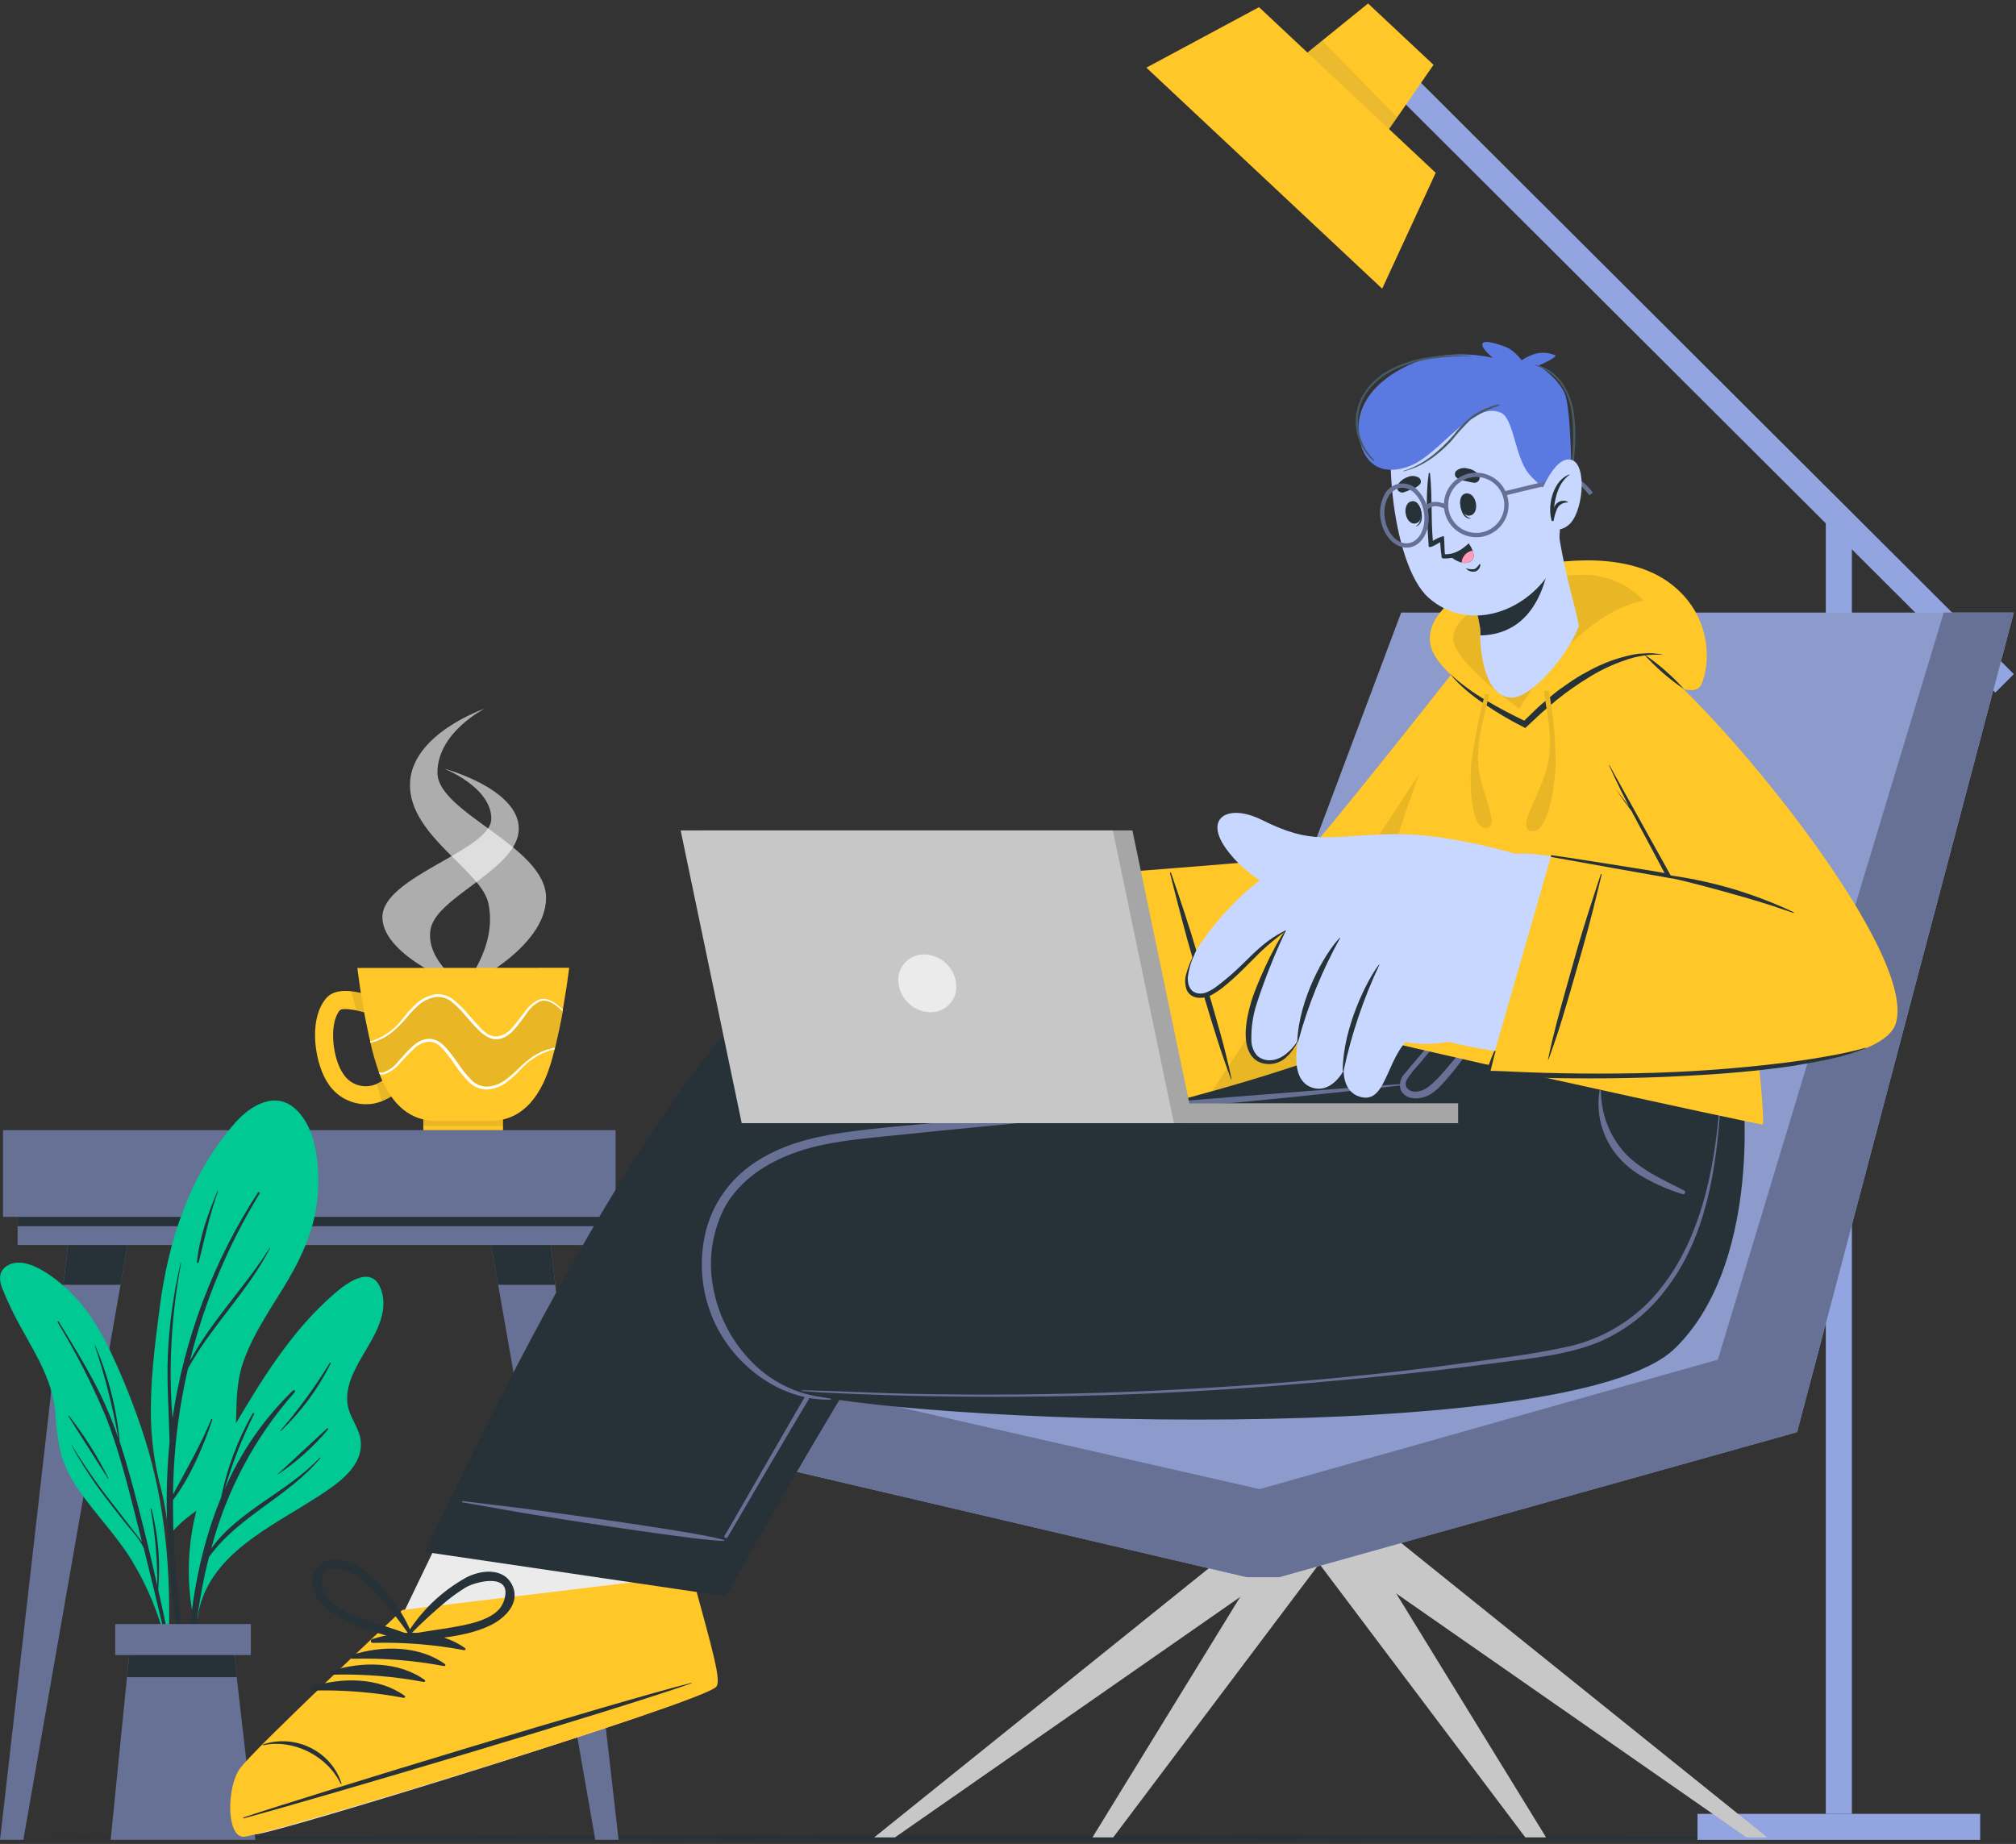 <svg width="481" height="440" viewBox="0 0 481 440" fill="none" xmlns="http://www.w3.org/2000/svg">
<rect x="0" y="0" width="481" height="440" fill="#333333" stroke="none"/>
<path d="M480.483 438.447L420.423 438.171L360.363 438.067L240.253 437.872L120.144 438.067L60.083 438.159L0.023 438.447L60.083 438.722L120.144 438.826L240.253 439.021L360.363 438.826L420.423 438.722L480.483 438.447Z" fill="#263238"/>
<path d="M0.72 269.675H146.886V290.37H0.72V269.675Z" fill="#667195"/>
<path d="M4.199 290.373H143.396V297.095H4.199V290.373Z" fill="#667195"/>
<path d="M4.199 290.373H143.396V292.602H4.199V290.373Z" fill="#263238"/>
<path d="M142.028 439.013H147.592L131.396 297.077H117.193L142.028 439.013Z" fill="#667195"/>
<path d="M117.19 297.093L118.849 306.584H132.476L131.393 297.093H117.19Z" fill="#263238"/>
<path d="M5.575 439.013H0.012L16.207 297.077H30.422L5.575 439.013Z" fill="#667195"/>
<path d="M30.422 297.093L28.752 306.584H15.136L16.219 297.093H30.422Z" fill="#263238"/>
<path d="M37.973 353.536C39.096 357.634 39.84 361.827 40.196 366.061C40.081 366.268 40.104 367.038 40.196 366.831C40.196 367.52 41.267 367.394 41.267 366.716C41.267 366.268 41.267 365.831 41.267 365.394C43.721 362.361 47.28 360.442 50.16 357.799C52.477 355.727 54.166 353.047 55.032 350.066C57.417 341.85 55.182 333.151 58.05 324.969C60.527 317.914 64.962 311.778 68.729 305.435C72.691 298.667 75.64 291.565 75.917 283.602C76.147 277.535 75.421 269.445 70.791 264.906C65.883 260.08 59.79 263.7 56.035 267.998C45.138 280.477 40.092 296.242 38.053 312.364C36.901 321.281 35.75 330.267 36.038 339.276C36.203 344.082 36.852 348.859 37.973 353.536Z" fill="#00C994"/>
<path d="M40.152 369.336C39.56 360.916 39.66 352.461 40.451 344.056C40.451 344.056 40.451 343.999 40.451 343.964C40.313 337.127 39.772 330.325 40.037 323.476C40.367 316.08 41.378 308.729 43.055 301.517C43.05 301.506 43.048 301.495 43.049 301.484C43.05 301.472 43.054 301.461 43.06 301.452C43.066 301.442 43.075 301.434 43.085 301.429C43.095 301.423 43.106 301.42 43.118 301.42C43.129 301.42 43.141 301.423 43.151 301.429C43.161 301.434 43.169 301.442 43.176 301.452C43.182 301.461 43.186 301.472 43.187 301.484C43.188 301.495 43.186 301.506 43.181 301.517C41.851 308.607 41.054 315.785 40.797 322.993C40.659 326.824 40.689 330.685 40.889 334.576C40.958 335.829 41.073 337.093 41.166 338.357C44.012 319.173 50.962 300.825 61.543 284.556C61.681 284.338 62.084 284.556 61.946 284.809C54.371 297.18 48.76 310.646 45.312 324.729C50.553 315.042 58.479 307.079 64.353 297.771C64.353 297.771 64.469 297.771 64.434 297.828C59.158 308.17 50.45 316.363 44.852 326.556C43.895 330.715 43.101 334.921 42.548 339.138C41.763 344.936 41.34 350.777 41.281 356.627C44.471 350.675 47.789 344.987 50.404 338.69C50.473 338.518 50.715 338.633 50.657 338.805C48.434 345.343 45.45 352.387 41.269 357.96C41.269 362.097 41.373 366.245 41.615 370.37C42.26 381.413 44.149 392.295 45.07 403.303C45.078 403.37 45.059 403.438 45.017 403.491C44.974 403.543 44.913 403.577 44.846 403.585C44.779 403.593 44.711 403.573 44.658 403.531C44.605 403.489 44.571 403.428 44.564 403.361C42.328 392.131 40.854 380.764 40.152 369.336V369.336Z" fill="#263238"/>
<path d="M51.889 284.22C51.889 284.14 52.05 284.22 52.016 284.278C50 289.851 48.848 295.493 47.408 301.204C47.399 301.259 47.368 301.308 47.323 301.34C47.278 301.373 47.221 301.386 47.166 301.376C47.111 301.367 47.062 301.337 47.03 301.291C46.997 301.246 46.984 301.19 46.993 301.135C47.569 295.344 49.643 289.564 51.889 284.22Z" fill="#263238"/>
<path d="M0.591 307.586C1.919 310.857 3.458 314.039 5.199 317.112C8.839 323.696 12.628 329.752 13.262 337.416C13.378 340.849 13.868 344.259 14.725 347.586C15.68 350.425 17.051 353.108 18.791 355.549C22.731 361.294 27.661 366.224 31.324 372.165C35.122 378.37 37.928 385.127 39.641 392.193C39.733 392.572 40.343 392.469 40.251 392.09C40.251 392.09 40.251 392.032 40.251 391.998C40.257 391.985 40.259 391.972 40.259 391.958C40.259 391.944 40.257 391.93 40.251 391.918C40.827 375.463 39.514 358.87 34.492 343.104C32.271 336.17 29.6 329.388 26.497 322.8C23.802 317.054 20.45 311.585 15.715 307.321C12.64 304.564 5.982 299.278 1.605 302.093C-0.4 303.426 -0.238 305.529 0.591 307.586Z" fill="#00C994"/>
<path d="M17.163 344.895C20.069 349.685 23.269 354.29 26.747 358.684C28.348 360.764 29.973 362.832 31.562 364.912C32.322 365.9 33.163 366.877 33.866 367.934L32.553 362.648C30.422 354.34 28.371 345.952 25.204 337.954C21.954 330.21 18.127 322.72 13.754 315.547C13.639 315.363 13.95 315.225 14.053 315.409C17.509 321.155 21.08 326.831 24.017 332.864C25.63 336.225 27.042 339.678 28.245 343.206C26.902 335.699 25.019 328.299 22.612 321.063C22.612 321.005 22.681 320.959 22.715 321.063C25.858 328.37 27.829 336.126 28.556 344.044V344.044C29.27 346.182 29.93 348.338 30.537 350.514C33.14 359.707 35.421 369.026 37.529 378.368C37.57 372.23 37.038 366.102 35.939 360.063C35.947 360.04 35.962 360.02 35.981 360.006C36.001 359.991 36.025 359.984 36.049 359.984C36.073 359.984 36.097 359.991 36.116 360.006C36.136 360.02 36.151 360.04 36.158 360.063C37.767 366.36 38.304 372.881 37.748 379.356C38.554 382.907 39.326 386.457 40.052 390.02C41.676 397.604 43.669 405.325 44.659 413.001C44.663 413.021 44.663 413.041 44.659 413.061C44.655 413.08 44.647 413.099 44.636 413.115C44.625 413.132 44.61 413.146 44.593 413.157C44.577 413.168 44.558 413.176 44.538 413.179C44.519 413.183 44.498 413.183 44.479 413.179C44.459 413.175 44.441 413.167 44.424 413.156C44.407 413.145 44.393 413.13 44.382 413.114C44.371 413.097 44.364 413.078 44.36 413.059C43.208 408.899 42.54 404.602 41.618 400.419C40.697 396.236 39.729 391.996 38.75 387.779C37.322 381.654 35.813 375.541 34.292 369.393C33.267 367.164 31.286 365.176 29.811 363.303C28.187 361.246 26.563 359.178 24.985 357.087C22.018 353.218 19.36 349.122 17.037 344.837C16.968 344.872 17.117 344.803 17.163 344.895Z" fill="#263238"/>
<path d="M16.466 337.851C20.1 342.477 23.246 347.463 25.855 352.732C25.855 352.789 25.774 352.87 25.739 352.801C22.583 347.86 19.473 342.884 16.317 337.943C16.271 337.863 16.409 337.782 16.466 337.851Z" fill="#263238"/>
<path d="M86.69 323.187C84.547 326.864 82.082 331.231 83.027 335.678C83.614 338.47 85.665 340.734 86.033 343.584C86.862 349.869 80.573 354.029 76.035 356.994C64.7 364.417 49.172 371.024 47.11 386.169C47.03 386.698 46.096 386.571 46.166 386.043C46.16 386.008 46.16 385.973 46.166 385.939C46.166 385.939 46.108 385.939 46.108 385.859C44.625 378.212 44.7 370.345 46.327 362.727C48.009 354.925 51.43 347.904 55.462 341.056C62.281 329.45 69.492 317.568 79.801 308.674C82.658 306.227 88.498 301.78 90.779 307.353C93.06 312.926 89.339 318.706 86.69 323.187Z" fill="#00C994"/>
<path d="M76.315 347.792C68.805 355.905 56.859 360.432 50.397 369.533C54.007 355.705 60.83 342.919 70.314 332.21C70.341 332.183 70.363 332.151 70.377 332.115C70.392 332.08 70.4 332.042 70.4 332.003C70.4 331.965 70.392 331.927 70.377 331.891C70.363 331.856 70.341 331.824 70.314 331.797C70.287 331.769 70.254 331.748 70.219 331.733C70.183 331.719 70.145 331.711 70.106 331.711C70.068 331.711 70.03 331.719 69.994 331.733C69.959 331.748 69.926 331.769 69.899 331.797C62.987 338.498 57.458 346.485 53.623 355.307C55.409 349.146 57.757 343.161 60.638 337.427C60.655 337.384 60.656 337.336 60.641 337.291C60.626 337.247 60.595 337.21 60.555 337.186C60.514 337.163 60.467 337.154 60.421 337.163C60.375 337.171 60.333 337.196 60.304 337.232C56.737 343.495 54.187 350.282 52.747 357.341C44.223 377.91 43.44 402.041 45.225 423.724C45.225 424.034 45.721 424.046 45.709 423.724C45.225 406.637 45.502 389.251 49.602 372.555L49.879 371.521C56.906 361.742 68.793 357.203 76.442 347.918C76.523 347.826 76.396 347.712 76.315 347.792Z" fill="#263238"/>
<path d="M78.065 340.82C74.126 344.428 70.244 348.128 66.293 351.725C66.293 351.725 66.293 351.84 66.35 351.805C70.818 348.801 74.839 345.184 78.296 341.061C78.316 341.029 78.324 340.991 78.32 340.953C78.316 340.915 78.3 340.88 78.274 340.852C78.247 340.825 78.213 340.807 78.175 340.801C78.137 340.795 78.099 340.802 78.065 340.82V340.82Z" fill="#263238"/>
<path d="M78.7 325.187C75.211 330.888 71.266 336.299 66.904 341.366C66.847 341.435 66.904 341.539 67.008 341.47C71.903 336.824 75.935 331.35 78.918 325.302C78.926 325.274 78.924 325.245 78.912 325.219C78.901 325.192 78.881 325.171 78.855 325.157C78.83 325.144 78.8 325.139 78.772 325.145C78.744 325.15 78.718 325.165 78.7 325.187Z" fill="#263238"/>
<path d="M60.935 439.019H26.4L31.054 392.665H55.613L60.935 439.019Z" fill="#667195"/>
<path d="M56.489 400.204H30.295L31.055 392.666H55.625L56.489 400.204Z" fill="#263238"/>
<path d="M59.852 394.93H27.483V387.53H59.852V394.93Z" fill="#667195"/>
<path d="M435.621 122.966H441.842V432.818H435.621V122.966Z" fill="#92A5E1"/>
<path d="M332.656 13.395L480.483 160.861L476.085 165.249L328.258 17.783L332.656 13.395Z" fill="#92A5E1"/>
<path d="M472.452 432.824V439.029H405.008V432.824H472.452Z" fill="#92A5E1"/>
<path d="M327.629 36.266L306.779 16.732L326.407 0.828L342.027 15.467L327.629 36.266Z" fill="#FFC727"/>
<path opacity="0.1" d="M306.771 16.732L327.621 36.267L333.346 27.994L315.48 9.688L306.771 16.732Z" fill="#3F4C77"/>
<path d="M329.774 68.885L273.515 16.142L300.389 1.709L342.549 41.238L329.774 68.885Z" fill="#FFC727"/>
<path opacity="0.6" d="M110.299 235.747C110.299 235.747 130.284 226.554 130.284 214.247C130.284 201.94 104.366 194.012 104.366 184.371C104.366 174.73 115.666 169.088 115.666 169.088C115.666 169.088 97.812 175.178 97.812 187.347C97.812 199.516 114.906 207.778 116.53 215.569C118.811 226.278 110.299 235.747 110.299 235.747Z" fill="white"/>
<path opacity="0.6" d="M111.233 235.744C111.233 235.744 91.236 228.528 91.236 218.841C91.236 209.154 117.223 202.926 117.223 195.365C117.223 187.804 105.911 183.392 105.911 183.392C105.911 183.392 123.777 188.172 123.777 197.744C123.777 207.316 104.195 213.9 102.744 221.668C101.292 229.436 111.233 235.744 111.233 235.744Z" fill="white"/>
<path d="M100.997 266.721H120.015V269.685H100.997V266.721Z" fill="#FFC727"/>
<path opacity="0.1" d="M100.997 266.721H120.015V268.674H100.997V266.721Z" fill="#222222"/>
<path d="M78.421 258.751C79.576 260.462 81.2 261.806 83.1 262.621C84.999 263.436 87.094 263.688 89.134 263.348C89.791 263.226 90.436 263.041 91.058 262.796C92.005 262.425 92.909 261.951 93.753 261.383L91.334 257.809C90.885 258.125 90.406 258.398 89.906 258.625C88.524 259.262 86.958 259.38 85.496 258.957C84.034 258.535 82.773 257.601 81.946 256.327C79.343 252.673 78.409 244.33 81.047 241.113C81.22 240.883 81.992 240.504 85.056 241.113C85.621 241.239 86.208 241.377 86.98 241.572C87.544 241.762 88.127 241.89 88.719 241.952L88.8 239.803L89.007 237.665C88.811 237.665 88.5 237.539 88.097 237.424C86.683 237.013 85.239 236.714 83.777 236.528C81.474 236.298 79.17 236.528 77.707 238.343C73.422 243.572 75.161 254.178 78.421 258.751Z" fill="#FFC727"/>
<path opacity="0.1" d="M91.334 257.785C90.885 258.101 90.406 258.374 89.906 258.601L91.058 262.772C92.005 262.402 92.909 261.928 93.753 261.359L91.334 257.785Z" fill="#222222"/>
<path opacity="0.1" d="M83.773 236.518L85.052 241.114C85.616 241.24 86.204 241.378 86.976 241.574C87.54 241.764 88.123 241.891 88.715 241.953L88.796 239.804L89.003 237.667C88.807 237.667 88.496 237.54 88.093 237.425C86.679 237.011 85.235 236.707 83.773 236.518V236.518Z" fill="#222222"/>
<path d="M135.797 230.931C135.797 230.931 135.636 232.344 135.313 234.573C135.255 234.907 135.209 235.286 135.152 235.653C134.921 237.182 134.622 238.997 134.288 240.939C134.28 241.054 134.28 241.169 134.288 241.284C133.781 244.076 133.136 247.11 132.456 249.983C132.456 250.109 132.376 250.235 132.353 250.35C132.157 251.12 131.95 251.879 131.742 252.648C131.535 253.418 131.304 254.096 131.086 254.774C130.677 256.025 130.193 257.249 129.634 258.44C125.695 266.575 120.189 267.483 116.779 267.483H104.315C100.86 267.483 95.4 266.575 91.472 258.44L91.114 257.647C91.022 257.452 90.942 257.245 90.861 257.038C90.78 256.831 90.688 256.613 90.608 256.395L90.435 255.935C89.616 253.625 88.935 251.269 88.396 248.879C88.364 248.781 88.337 248.682 88.315 248.581C88.315 248.581 88.315 248.512 88.315 248.466C88.073 247.455 87.855 246.432 87.647 245.421C87.29 243.766 86.968 242.123 86.703 240.572C86.587 239.859 86.461 239.158 86.346 238.492C86.346 238.296 86.288 238.124 86.253 237.94C86.184 237.492 86.104 237.055 86.046 236.63C85.988 236.205 85.931 235.814 85.873 235.481C85.816 235.148 85.77 234.723 85.712 234.332C85.412 232.275 85.263 230.977 85.263 230.977L135.797 230.931Z" fill="#FFC727"/>
<path opacity="0.1" d="M134.265 241.292C133.758 244.085 133.113 247.118 132.433 249.991C132.111 249.991 131.8 250.095 131.489 250.163C129.966 250.518 128.519 251.14 127.215 252.002C125.936 252.883 124.741 253.879 123.644 254.978C122.583 256.06 121.426 257.045 120.188 257.92C118.953 258.741 117.514 259.207 116.03 259.264C115.307 259.243 114.595 259.073 113.941 258.765C113.287 258.456 112.704 258.016 112.229 257.472C111.178 256.377 110.226 255.193 109.383 253.932C108.517 252.646 107.583 251.407 106.584 250.221C106.063 249.625 105.475 249.089 104.833 248.624C104.466 248.404 104.081 248.216 103.682 248.061C103.285 247.925 102.868 247.855 102.449 247.854C101.62 247.837 100.802 248.04 100.076 248.44C99.381 248.828 98.738 249.303 98.164 249.853C97.012 250.91 96.021 252.151 94.996 253.243C94.091 254.426 92.869 255.33 91.471 255.851C91.118 255.926 90.753 255.926 90.4 255.851C89.581 253.542 88.9 251.186 88.361 248.796C88.764 248.693 89.179 248.589 89.582 248.463C91.072 247.954 92.454 247.175 93.66 246.165C94.844 245.166 95.938 244.066 96.931 242.878C97.888 241.699 98.944 240.603 100.088 239.603C101.243 238.666 102.633 238.062 104.108 237.857C104.829 237.812 105.552 237.916 106.231 238.161C106.911 238.406 107.533 238.787 108.059 239.282C109.211 240.26 110.267 241.345 111.215 242.522C112.229 243.671 113.231 244.82 114.371 245.969C114.946 246.517 115.584 246.995 116.272 247.394C116.641 247.583 117.026 247.737 117.424 247.854C117.839 247.947 118.266 247.978 118.691 247.946C119.516 247.868 120.309 247.583 120.995 247.118C121.65 246.666 122.243 246.129 122.757 245.521C123.817 244.372 124.669 243.074 125.591 241.856C126.376 240.588 127.501 239.565 128.839 238.902C130.233 238.408 131.719 239.19 132.882 240.109C133.332 240.534 133.781 240.856 134.265 241.292Z" fill="#222222"/>
<path d="M134.265 240.937C134.257 241.052 134.257 241.167 134.265 241.282C133.815 240.891 133.366 240.524 132.905 240.133C131.753 239.214 130.256 238.432 128.862 238.926C127.524 239.589 126.399 240.612 125.614 241.879C124.692 243.098 123.84 244.396 122.78 245.545C122.266 246.153 121.673 246.69 121.018 247.142C120.332 247.607 119.539 247.892 118.714 247.97C118.289 248.002 117.862 247.971 117.447 247.878C117.049 247.76 116.664 247.607 116.295 247.418C115.607 247.019 114.97 246.541 114.394 245.993C113.242 244.913 112.252 243.695 111.238 242.546C110.29 241.369 109.234 240.284 108.082 239.306C107.556 238.811 106.934 238.43 106.254 238.185C105.575 237.94 104.852 237.836 104.131 237.881C102.656 238.086 101.266 238.69 100.111 239.627C98.967 240.627 97.911 241.723 96.954 242.902C95.961 244.09 94.867 245.19 93.683 246.189C92.477 247.199 91.095 247.978 89.605 248.487C89.202 248.613 88.787 248.717 88.384 248.82C88.352 248.722 88.325 248.622 88.304 248.521C88.695 248.406 89.098 248.291 89.456 248.142C92.291 247.005 94.733 245.068 96.482 242.569C97.437 241.338 98.509 240.203 99.684 239.179C100.922 238.159 102.416 237.496 104.004 237.26C104.819 237.197 105.637 237.301 106.41 237.566C107.183 237.831 107.893 238.251 108.496 238.8C109.69 239.801 110.789 240.908 111.779 242.109C112.793 243.258 113.761 244.407 114.844 245.499C115.926 246.591 117.216 247.476 118.633 247.303C119.353 247.201 120.045 246.958 120.67 246.587C121.295 246.216 121.84 245.725 122.273 245.143C123.287 243.994 124.162 242.764 125.119 241.546C125.997 240.215 127.235 239.16 128.689 238.501C129.479 238.26 130.329 238.309 131.085 238.639C131.812 238.945 132.488 239.36 133.09 239.869C133.516 240.225 133.896 240.569 134.265 240.937Z" fill="white"/>
<path d="M132.395 250.042C132.395 250.168 132.314 250.294 132.291 250.409L131.542 250.57C128.613 251.437 125.994 253.124 123.997 255.431C122.951 256.567 121.794 257.594 120.541 258.499C119.208 259.394 117.654 259.907 116.049 259.981C115.234 259.971 114.431 259.793 113.689 259.456C112.947 259.12 112.284 258.634 111.741 258.028C110.646 256.914 109.652 255.707 108.769 254.42C107.938 253.144 107.03 251.92 106.05 250.754C105.083 249.605 103.896 248.559 102.48 248.571C101.014 248.649 99.637 249.297 98.644 250.375C97.492 251.386 96.524 252.558 95.453 253.673C94.456 254.914 93.126 255.847 91.617 256.362C91.286 256.425 90.946 256.425 90.615 256.362L90.442 255.902C90.795 255.976 91.16 255.976 91.513 255.902C92.911 255.381 94.133 254.477 95.038 253.293C96.063 252.144 97.043 250.995 98.206 249.904C98.78 249.353 99.423 248.878 100.118 248.49C100.844 248.09 101.662 247.888 102.491 247.904C102.91 247.906 103.327 247.976 103.724 248.111C104.123 248.266 104.508 248.455 104.875 248.674C105.517 249.139 106.105 249.675 106.626 250.271C107.625 251.458 108.559 252.697 109.426 253.983C110.268 255.243 111.22 256.428 112.271 257.522C112.746 258.067 113.329 258.507 113.983 258.815C114.637 259.124 115.349 259.294 116.072 259.315C117.556 259.257 118.995 258.792 120.23 257.97C121.468 257.095 122.625 256.111 123.686 255.029C124.783 253.93 125.978 252.933 127.257 252.052C128.561 251.191 130.008 250.568 131.531 250.214C131.761 250.042 132.072 250.042 132.395 250.042Z" fill="white"/>
<path d="M333.694 367.695L421.653 438.445H416.7L315.113 367.695H333.694Z" fill="#C7C7C7"/>
<path d="M325.421 367.695L368.883 438.445H363.93L310.654 367.695H325.421Z" fill="#C7C7C7"/>
<path d="M304.111 367.694L260.65 438.444H265.603L318.879 367.694H304.111Z" fill="#C7C7C7"/>
<path d="M296.519 367.695L208.571 438.445H213.524L315.1 367.695H296.519Z" fill="#C7C7C7"/>
<path d="M149.725 341.742V321.047L270.514 316.095L334.306 146.179H480.483L428.763 341.742L305.198 376.342H297.457L149.725 341.742Z" fill="#8C9BCB"/>
<path d="M480.483 146.179H463.758L409.871 324.437L300.544 355.336L149.725 321.047V341.742L297.457 376.342H305.198L428.763 341.742L480.483 146.179Z" fill="#667195"/>
<path d="M60.901 437.726C64.806 437.818 165.875 406.7 168.973 403.035C169.308 402.633 167.729 387.706 165.115 375.859C164.999 375.284 201.02 328.218 201.02 328.218L135.902 302.938L104.743 367.287L96.68 384.029C96.68 384.029 62.963 417.847 59.968 422.179C56.974 426.511 57.008 437.634 60.901 437.726Z" fill="#EBEBEB"/>
<path d="M58.053 438.301C62.119 438.404 167.634 406.276 170.882 402.507C172.126 401.093 170.237 394.578 165.123 375.859L96.008 384.167C96.008 384.167 60.299 417.606 57.189 422.087C54.079 426.569 53.998 438.186 58.053 438.301Z" fill="#FFC727"/>
<path d="M58.252 433.624C75.807 427.81 147.168 406.046 164.965 401.564C165.103 401.564 165.138 401.622 164.965 401.679C147.686 407.827 76.153 429.062 58.298 433.854C57.999 434.015 57.918 433.75 58.252 433.624Z" fill="#263238"/>
<path d="M62.742 416.261C64.693 415.612 66.758 415.373 68.806 415.561C70.855 415.749 72.841 416.359 74.641 417.353C77.897 419.111 80.347 422.054 81.483 425.569C81.483 425.672 81.311 425.741 81.264 425.638C78.143 419.031 69.987 414.882 62.834 416.445C62.813 416.445 62.792 416.439 62.773 416.428C62.755 416.417 62.741 416.401 62.731 416.382C62.721 416.362 62.717 416.341 62.719 416.32C62.721 416.299 62.729 416.278 62.742 416.261V416.261Z" fill="#263238"/>
<path d="M88.796 391.132C95.846 388.834 104.808 388.834 110.982 393.304C111.224 393.476 110.982 393.809 110.729 393.763C103.546 392.416 96.24 391.834 88.935 392.028C88.826 392.027 88.72 391.987 88.638 391.916C88.556 391.844 88.501 391.746 88.485 391.639C88.468 391.531 88.49 391.421 88.547 391.328C88.605 391.235 88.693 391.166 88.796 391.132V391.132Z" fill="#263238"/>
<path d="M83.983 394.91C91.033 392.612 99.994 392.612 106.169 397.094C106.411 397.266 106.169 397.599 105.915 397.553C98.734 396.2 91.427 395.619 84.121 395.818C84.003 395.83 83.886 395.797 83.792 395.724C83.698 395.652 83.636 395.547 83.618 395.43C83.601 395.313 83.629 395.194 83.697 395.097C83.764 395.001 83.867 394.934 83.983 394.91Z" fill="#263238"/>
<path d="M79.168 398.708C86.218 396.41 95.18 396.41 101.354 400.892C101.596 401.064 101.354 401.397 101.101 401.351C93.919 399.998 86.613 399.416 79.307 399.616C79.189 399.628 79.071 399.595 78.978 399.522C78.884 399.45 78.822 399.345 78.804 399.228C78.786 399.111 78.814 398.992 78.882 398.895C78.95 398.799 79.052 398.732 79.168 398.708V398.708Z" fill="#263238"/>
<path d="M74.387 402.499C81.437 400.201 90.399 400.201 96.573 404.671C96.815 404.843 96.573 405.188 96.32 405.142C89.138 403.789 81.831 403.207 74.525 403.407C74.408 403.419 74.29 403.385 74.196 403.313C74.103 403.241 74.041 403.135 74.023 403.019C74.005 402.902 74.033 402.783 74.101 402.686C74.169 402.589 74.271 402.522 74.387 402.499V402.499Z" fill="#263238"/>
<path d="M75.372 374.609C78.045 370.553 83.436 372.081 86.603 374.483C91.933 378.708 96.056 384.256 98.56 390.57C98.618 390.72 98.56 390.812 98.399 390.846C98.399 391.398 97.938 391.995 97.305 391.8C91.2 389.858 84.426 388.536 79.105 384.779C75.994 382.596 72.838 378.447 75.372 374.609ZM88.654 386.974C91.626 388.008 94.644 388.881 97.581 390.019C95.342 386.817 92.943 383.73 90.393 380.769C89.136 379.355 87.785 378.027 86.35 376.793C84.046 374.931 75.338 371.139 76.985 379.091C77.895 383.4 85.094 385.756 88.654 386.974Z" fill="#263238"/>
<path d="M116.987 387.846C111.113 390.673 104.224 390.857 97.877 391.764C97.221 391.856 96.864 391.178 96.956 390.615C96.925 390.608 96.897 390.593 96.873 390.572C96.85 390.551 96.832 390.525 96.82 390.496C96.809 390.466 96.805 390.435 96.808 390.404C96.812 390.372 96.823 390.343 96.841 390.316C100.339 384.515 105.299 379.73 111.228 376.435C114.741 374.585 120.316 373.976 122.286 378.412C124.175 382.629 120.374 386.203 116.987 387.846ZM120.04 382.526C122.977 375.011 113.704 377.297 111.182 378.757C109.574 379.739 108.034 380.83 106.574 382.02C103.567 384.518 100.688 387.164 97.946 389.949C101.034 389.317 104.155 388.949 107.265 388.42C110.871 387.8 118.37 386.674 119.994 382.526H120.04Z" fill="#263238"/>
<path d="M101.451 370.334L173.238 380.917C173.238 380.917 212.403 309.961 228.23 292.311C229.116 291.293 230.083 290.347 231.121 289.484V289.484C232.757 288.746 234.513 288.31 236.305 288.197C257.534 285.623 328.964 292.552 378.335 289.346L355.297 258.608L345.079 244.968C289.465 238.648 221.215 215.965 190.424 231.375C157.054 248.094 101.451 370.334 101.451 370.334Z" fill="#263238"/>
<path d="M110.433 358.182C122.632 359.756 119.153 359.135 131.34 360.836C137.307 361.663 167.28 365.766 172.717 367.466C172.747 367.466 172.777 367.478 172.798 367.5C172.82 367.521 172.832 367.551 172.832 367.581C172.832 367.612 172.82 367.641 172.798 367.662C172.777 367.684 172.747 367.696 172.717 367.696C167.026 367.696 137.134 362.996 131.191 362.054C119.038 360.135 122.551 360.56 110.456 358.515C110.431 358.523 110.405 358.525 110.379 358.522C110.353 358.518 110.328 358.509 110.306 358.494C110.284 358.479 110.266 358.46 110.253 358.437C110.239 358.415 110.232 358.389 110.23 358.363C110.228 358.337 110.232 358.31 110.242 358.286C110.252 358.262 110.267 358.24 110.287 358.223C110.307 358.205 110.33 358.192 110.355 358.185C110.381 358.178 110.407 358.177 110.433 358.182V358.182Z" fill="#667195"/>
<path d="M172.867 366.458C180.988 352.91 217.976 286.022 225.336 283.402C232.04 281 366.111 283.781 368.092 283.792C368.23 283.792 368.242 284.011 368.092 284.011C352.219 283.815 229.679 283.379 226.177 284.758C218.909 287.619 174.687 365.194 173.593 366.814C173.316 367.239 172.59 366.918 172.867 366.458Z" fill="#667195"/>
<path d="M415.907 261.357C415.907 261.357 420.146 301.747 399.631 321.742C375.083 345.746 213.022 339.69 187.968 331.589C162.914 323.488 162.084 283.086 189.523 273.721C215.625 264.816 331.392 259.691 334.133 258.599C336.875 257.507 344.904 244.729 344.904 244.729L415.907 261.357Z" fill="#263238"/>
<path d="M381.64 260.218C381.64 260.023 381.975 260.092 381.975 260.275C381.971 265.508 383.819 270.574 387.193 274.582C391.04 279.017 396.707 281.476 401.845 284.085C402.34 284.337 401.96 285.107 401.453 284.958C398.295 283.986 395.252 282.676 392.376 281.051C389.74 279.65 387.42 277.726 385.557 275.397C383.884 273.277 382.672 270.832 381.997 268.219C381.323 265.605 381.202 262.881 381.64 260.218V260.218Z" fill="#667195"/>
<path d="M335.243 256.083C336.394 254.623 337.639 253.233 338.837 251.819C341.659 248.453 344.504 245.086 347.464 241.845C347.752 241.535 348.294 241.972 348.04 242.305C346.047 244.913 343.928 247.43 341.855 249.969L338.641 253.865C337.518 255.026 336.515 256.297 335.646 257.657C334.862 259.105 335.888 260.334 337.385 260.495C338.715 260.526 340.007 260.054 341.002 259.174C343.306 257.381 345.184 254.819 347.119 252.635C348.271 251.302 349.503 249.958 350.713 248.648C351.922 247.338 353.374 245.902 354.652 244.511C354.733 244.419 354.894 244.511 354.825 244.638C353.673 246.177 352.671 247.775 351.542 249.314C350.413 250.854 349.238 252.371 348.086 253.911C346.934 255.451 345.863 256.738 344.631 258.105C343.656 259.313 342.488 260.354 341.175 261.185C339.021 262.449 335.3 262.713 334.148 259.944C333.964 259.261 333.968 258.542 334.161 257.862C334.353 257.182 334.727 256.567 335.243 256.083Z" fill="#667195"/>
<path d="M191.404 331.744C200.055 331.905 208.683 332.41 217.334 332.594C225.984 332.778 234.485 332.824 243.067 332.744C260.292 332.583 277.502 331.916 294.696 330.744C312.066 329.595 330.796 327.814 348.04 325.435C356.3 324.286 364.662 323.344 372.83 321.597C380.177 320.21 386.972 316.752 392.412 311.635C403.585 300.822 407.928 284.93 409.691 269.751C409.932 267.705 410.128 265.671 410.29 263.626C410.29 263.488 410.52 263.488 410.508 263.626C409.495 279.196 407.053 295.433 397.25 307.946C393.108 313.409 387.592 317.683 381.261 320.334C373.532 323.425 364.962 324.148 356.806 325.252C339.528 327.55 320.683 329.4 303.266 330.756C285.849 332.112 268.156 332.951 250.578 333.215C232.999 333.479 215.41 333.215 197.855 332.364C195.701 332.261 193.57 332.135 191.427 331.939C191.289 331.939 191.289 331.744 191.404 331.744Z" fill="#667195"/>
<path d="M168.337 294.058C169.984 287.297 174.116 281.4 179.914 277.534C186.134 273.294 193.576 271.363 200.948 270.295C209.276 269.088 217.72 268.467 226.105 267.663C243.3 265.993 260.509 264.461 277.734 263.067C294.943 261.653 332.012 258.781 334.097 258.7C334.27 258.7 334.316 258.999 334.097 259.022C317.486 260.86 302.362 262.469 285.717 263.952C269.072 265.434 252.311 267.054 235.551 268.709C227.227 269.521 218.898 270.356 210.566 271.214C202.86 272.007 194.923 272.788 187.689 275.81C181.481 278.361 175.894 282.463 172.715 288.45C169.774 294.39 168.902 301.139 170.238 307.628C171.399 313.663 174.187 319.269 178.301 323.842C182.251 328.352 187.515 331.518 193.357 332.897C194.877 333.23 196.709 333.46 198.114 333.747C198.218 333.747 198.333 333.989 198.218 333.989C185.777 334.31 174.27 325.244 169.777 313.902C167.275 307.59 166.772 300.664 168.337 294.058V294.058Z" fill="#667195"/>
<path d="M367.553 162.109C359.317 194.283 342.948 232.755 336.221 238.891C327.697 246.659 275.573 256.851 272.866 257.116C268.35 257.564 259.043 211.152 263.247 211.313C274.398 211.554 308.748 208.073 311.213 205.671C313.678 203.269 331.222 182.252 349.226 158.558C361.586 142.253 372.656 142.138 367.553 162.109Z" fill="#C7D7FF"/>
<path d="M277.034 255.197C276.285 255.553 265.515 260.609 258.96 262.345C254.042 263.643 239.77 266.998 237.8 261.736C236.464 258.15 244.619 255.186 250.333 252.968C253.351 251.819 257.106 248.774 256.265 246.843C254.814 243.396 247.05 246.637 241.924 249.44C232.017 254.875 218.759 264.746 212.907 259.667C210.707 257.737 213.403 254.404 217.319 251.152C211.007 254.898 204.291 257.932 201.757 255.887C200.305 254.738 200.271 253.175 201.135 251.428C199.199 252.014 197.506 251.842 196.354 250.566C194.385 248.418 195.444 245.327 197.737 242.178C197.358 242.13 196.996 241.992 196.681 241.776C196.367 241.56 196.109 241.273 195.928 240.937C191.804 234.318 213.679 216.14 221.132 214.577C243.018 209.981 265.999 211.44 265.999 211.44C274.396 218.472 277.103 255.174 277.034 255.197Z" fill="#C7D7FF"/>
<path d="M245.478 234.408C240.265 235.11 235.262 236.912 230.803 239.694C225.181 243.198 221.415 247.37 216.68 251.552C216.554 251.667 216.68 251.863 216.842 251.748C219.145 249.76 228.441 242.314 230.849 240.636C235.201 237.523 240.209 235.444 245.49 234.557C245.49 234.557 245.524 234.396 245.478 234.408Z" fill="#263238"/>
<path d="M241.636 225.079C235.877 226.504 229.967 227.952 224.576 230.526C218.69 233.341 214.025 238.052 209.429 242.591C206.68 245.318 203.992 248.099 201.365 250.934C201.25 251.06 201.365 251.255 201.527 251.129C206.196 246.456 210.995 241.913 215.926 237.501C220.479 233.41 225.794 230.251 231.568 228.205C234.874 227.056 238.273 226.125 241.659 225.217L241.636 225.079Z" fill="#263238"/>
<path d="M235.719 216.862C230.121 217.874 225.248 218.735 220.238 221.585C213.626 225.377 207.163 231.858 204.894 234.156C202.395 236.696 199.976 239.327 197.603 241.981C197.499 242.085 197.695 242.257 197.787 242.154C203.223 236.329 209.029 230.859 215.169 225.779C218.063 223.32 221.319 221.32 224.822 219.85C228.363 218.559 232.009 217.575 235.719 216.908C235.719 216.908 235.742 216.862 235.719 216.862Z" fill="#263238"/>
<path d="M266.853 208.195L282.519 262.202C282.519 262.202 328.722 250.24 337.326 241.415C345.931 232.59 362.53 186.374 367.633 163.898C372.736 141.422 361.263 141.72 350.355 155.705C339.446 169.689 312.48 203.564 310.994 204.277C309.508 204.989 266.853 208.195 266.853 208.195Z" fill="#FFC727"/>
<path d="M287.491 238.476C285.59 232.121 283.632 225.767 281.973 219.332C281.029 215.678 280.061 212.024 279.151 208.358C279.151 208.22 279.347 208.14 279.393 208.278C281.559 214.586 283.713 220.918 285.579 227.33C287.445 233.741 289.357 240.073 291.142 246.485C292.156 250.116 293.055 253.782 293.838 257.482C293.838 257.551 293.734 257.597 293.711 257.482C291.35 251.277 289.415 244.888 287.491 238.476Z" fill="#263238"/>
<path opacity="0.1" d="M289.179 260.379C302.299 256.69 330.774 248.118 337.34 241.396C345.933 232.571 362.532 186.354 367.635 163.89C370.066 153.1 368.706 147.538 365.412 146.251C365.052 146.423 364.702 146.615 364.364 146.826C347.385 170.072 312.205 225.584 289.179 260.379Z" fill="#222222"/>
<path d="M420.588 268.337C420.335 268.602 322.676 247.251 321.754 246.125C320.487 244.528 337.95 171.262 356.312 149.395C360.919 143.925 375.583 144.304 382.149 149.82C414.713 177.168 421.509 267.395 420.588 268.337Z" fill="#FFC727"/>
<path d="M389.776 155.063C409.255 170.001 460.584 230.443 449.86 244.773C439.136 259.102 365.575 254.345 344.115 248.22C337.733 246.381 354.113 205.864 360.933 203.865C366.6 202.187 398.439 210.817 399.015 208.967C399.671 206.887 392.61 193.5 381.241 169.013C368.109 140.745 381.172 148.467 389.776 155.063Z" fill="#C7D7FF"/>
<path d="M331.002 199.094C316.81 199.451 313.217 201.726 301.052 195.647C293.093 191.683 287.137 195.061 292.551 202.542C301.398 214.791 319.817 218.169 326.533 217.48L331.002 199.094Z" fill="#C7D7FF"/>
<path d="M370.054 206.371C370.054 206.371 353.029 200.304 337.869 199.201C327.387 198.443 304.383 199.305 286.506 225.044C282.267 231.146 280.574 242.832 291.114 235.386C298.601 230.089 301.757 224.47 306.676 222.183C306.676 222.183 306.284 237.316 312.574 241.315C318.079 244.808 323.826 247.907 329.772 250.588C330.51 249.616 331.187 248.599 331.799 247.543C331.799 247.543 338.031 250.715 348.329 248.003L370.054 206.371Z" fill="#C7D7FF"/>
<path d="M327.795 200.03C323.395 203.34 314.168 210.499 308.673 218.967C302.568 228.367 293.341 248.143 300.357 252.567C305.494 255.807 309.675 248.568 309.675 248.568C309.675 248.568 307.59 257.542 312.878 259.461C317.693 261.208 320.596 255.416 320.596 255.416C320.596 255.416 320.273 261.081 325.203 261.874C331.17 262.828 330.871 250.809 337.759 246.557C339.314 245.603 327.795 200.03 327.795 200.03Z" fill="#C7D7FF"/>
<path d="M319.673 223.746C316.033 227.527 309.997 238.225 309.525 248.371C309.525 248.589 309.675 248.727 309.732 248.52C312.057 239.907 315.423 231.607 319.754 223.804L319.673 223.746Z" fill="#263238"/>
<path d="M329.017 230.162C326.218 233.747 320.482 245.1 320.355 255.339C320.355 255.58 320.528 255.695 320.574 255.488C322.447 246.765 325.311 238.284 329.109 230.208C329.109 230.208 329.052 230.116 329.017 230.162Z" fill="#263238"/>
<path d="M306.677 222.043C302.368 224.123 299.765 226.812 296.425 230.087C294.772 231.715 293.03 233.249 291.206 234.683C289.536 235.982 287.06 237.935 284.848 236.694C283.615 236.016 283.362 234.396 283.397 233.155C283.648 231.231 284.2 229.359 285.032 227.605C285.032 227.605 284.952 227.49 284.917 227.605C284.096 229.209 283.44 230.891 282.959 232.627C282.658 233.812 282.718 235.06 283.132 236.212C284.214 238.59 287.209 238.43 289.179 237.361C290.343 236.704 291.439 235.935 292.451 235.063C293.441 234.258 294.397 233.408 295.319 232.523C297.231 230.719 299.039 228.812 300.917 226.985C302.764 225.255 304.719 223.643 306.769 222.158C306.838 222.124 306.757 222.009 306.677 222.043Z" fill="#263238"/>
<path d="M299.847 239.477C301.774 233.555 304.083 227.763 306.758 222.138C306.763 222.131 306.766 222.123 306.768 222.115C306.769 222.107 306.769 222.099 306.768 222.091C306.766 222.083 306.763 222.075 306.758 222.069C306.754 222.062 306.748 222.056 306.741 222.051C306.734 222.047 306.727 222.044 306.719 222.042C306.711 222.041 306.702 222.041 306.694 222.042C306.686 222.044 306.679 222.047 306.672 222.052C306.665 222.056 306.659 222.062 306.655 222.069C303.683 225.976 299.49 235.766 298.591 238.822C297.693 241.879 296.84 245.66 297.359 248.785C298.142 253.496 301.425 253.876 302.623 253.91C304.037 253.934 305.416 253.471 306.528 252.6C307.82 251.485 308.867 250.116 309.604 248.578C309.604 248.509 309.546 248.429 309.5 248.509C308.175 250.635 305.756 252.91 303.13 253.002C302.554 253.038 301.977 252.959 301.431 252.772C300.886 252.585 300.383 252.292 299.951 251.911C299.062 250.89 298.572 249.585 298.568 248.233C298.491 245.263 298.923 242.302 299.847 239.477V239.477Z" fill="#263238"/>
<path d="M370.064 204.289L355.286 255.596C355.286 255.596 447.242 260.835 452.334 244.174C457.425 227.512 413.008 172.93 394.577 157.992C373.221 140.629 372.08 147.914 379.026 165.288C386.306 183.479 398.839 209.448 398.839 209.448L370.064 204.289Z" fill="#FFC727"/>
<path d="M427.882 217.638C423.291 215.48 418.548 213.66 413.691 212.191C408.889 210.759 403.987 209.679 399.027 208.962C396.205 208.514 393.36 208.215 390.526 207.894C390.508 207.894 390.49 207.901 390.477 207.914C390.464 207.927 390.457 207.944 390.457 207.962C390.457 207.981 390.464 207.998 390.477 208.011C390.49 208.024 390.508 208.031 390.526 208.031C395.508 208.774 400.443 209.806 405.305 211.122C410.154 212.386 414.958 213.731 419.761 215.167C422.468 215.983 425.141 216.925 427.825 217.822C427.838 217.832 427.853 217.839 427.87 217.843C427.886 217.846 427.904 217.845 427.92 217.84C427.936 217.835 427.951 217.826 427.963 217.814C427.975 217.803 427.983 217.788 427.988 217.772C427.993 217.756 427.995 217.739 427.991 217.722C427.988 217.706 427.981 217.69 427.971 217.677C427.96 217.664 427.947 217.653 427.931 217.646C427.916 217.64 427.899 217.637 427.882 217.638V217.638Z" fill="#263238"/>
<path d="M370.263 204.073C370.735 204.073 396.307 208.095 397.16 208.336C396.998 207.991 390.513 195.845 389.545 194.076C389.453 193.892 389.373 193.719 389.269 193.536C388.693 192.766 388.117 192.007 387.553 191.237L385.456 188.192L387.691 191.122C388.036 191.582 388.359 192.053 388.682 192.513C388.036 191.264 387.403 190 386.781 188.721C385.767 186.687 384.823 184.642 383.89 182.573H383.993C385.905 186.112 387.921 189.594 389.845 193.122C391.769 196.65 399.06 209.634 399.003 209.634C398.945 209.634 370.735 204.636 370.205 204.509C370.147 204.502 370.094 204.471 370.059 204.425C370.023 204.379 370.007 204.32 370.015 204.262C370.022 204.204 370.053 204.152 370.099 204.116C370.146 204.081 370.204 204.065 370.263 204.073V204.073Z" fill="#263238"/>
<path d="M373.779 235.419C375.392 229.673 376.97 223.928 378.79 218.297C379.827 215.08 380.852 211.863 381.923 208.657C381.923 208.53 382.177 208.576 382.142 208.657C380.748 214.471 379.343 220.285 377.684 226.031C376.026 231.776 374.436 237.522 372.708 243.164C371.729 246.393 370.646 249.587 369.471 252.77C369.471 252.785 369.465 252.8 369.454 252.811C369.444 252.822 369.429 252.828 369.414 252.828C369.398 252.828 369.384 252.822 369.373 252.811C369.362 252.8 369.356 252.785 369.356 252.77C370.554 246.921 372.155 241.176 373.779 235.419Z" fill="#263238"/>
<path d="M354.292 256.539C354.938 254.93 355.709 252.632 356.423 251.046C356.608 250.633 356.919 250.656 356.781 251.046C356.331 252.483 356.02 254.068 355.629 255.539C356.919 255.539 358.197 255.597 359.488 255.654L363.945 255.85C366.864 255.964 369.778 256.049 372.688 256.102C378.602 256.21 384.503 256.21 390.393 256.102C402.201 255.883 413.99 255.051 425.711 253.609C428.994 253.195 432.277 252.713 435.525 252.127C438.754 251.595 441.952 250.897 445.109 250.035C445.189 250.035 445.236 250.162 445.109 250.185C442.441 251.224 439.695 252.05 436.896 252.655C433.97 253.287 431.009 253.804 428.049 254.298C422.14 255.206 416.196 255.792 410.241 256.229C398.422 257.079 386.584 257.435 374.727 257.297C371.41 257.297 368.092 257.183 364.775 257.079C363.105 257.022 361.423 256.964 359.753 256.872C358.082 256.78 354.154 256.815 354.292 256.539Z" fill="#263238"/>
<path d="M230.237 263.282H347.893V268.016H230.237V263.282Z" fill="#455A64"/>
<path d="M282.787 263.282H347.893V268.016H282.787V263.282Z" fill="#A6A6A6"/>
<path d="M284.754 268.018H181.635L167.064 198.153H270.182L284.754 268.018Z" fill="#A6A6A6"/>
<path d="M280.085 268.018H176.966L162.395 198.153H265.513L280.085 268.018Z" fill="#C7C7C7"/>
<path d="M228.121 234.644C228.243 235.514 228.174 236.399 227.919 237.24C227.664 238.08 227.229 238.855 226.644 239.511C226.059 240.166 225.338 240.688 224.531 241.038C223.723 241.388 222.85 241.559 221.97 241.539C220.083 241.498 218.275 240.778 216.879 239.511C215.484 238.243 214.595 236.514 214.379 234.644C214.257 233.775 214.325 232.889 214.58 232.049C214.836 231.209 215.271 230.434 215.856 229.778C216.441 229.122 217.162 228.601 217.969 228.251C218.776 227.9 219.65 227.729 220.53 227.75C222.416 227.792 224.223 228.514 225.618 229.781C227.013 231.048 227.902 232.775 228.121 234.644V234.644Z" fill="#EBEBEB"/>
<path d="M363.747 172.827C363.747 172.827 380.945 155.809 392.188 156.062L401.783 164.428C401.783 164.428 404.928 165.427 405.872 163.439C408.176 158.521 408.614 146.686 398.339 139.09C388.939 132.127 373.642 132.782 360.902 136.24C348.669 139.561 338.106 147.731 341.93 155.706C345.754 163.681 363.747 172.827 363.747 172.827Z" fill="#FFC727"/>
<path opacity="0.1" d="M362.5 169.096C362.5 169.096 348.355 159.202 346.857 153.261C345.36 147.32 357.225 141.564 364.908 139.277C376.784 135.738 384.905 136.439 391.632 142.724C398.359 149.01 362.5 169.096 362.5 169.096Z" fill="#222222"/>
<path d="M362.487 169.096C362.487 169.096 376.172 145.47 393.531 143.046L392.184 156.065C392.184 156.065 381.816 156.18 363.743 172.83L362.487 169.096Z" fill="#FFC727"/>
<path d="M396.901 156.265C393.739 156.036 390.564 156.491 387.594 157.598C384.615 158.613 381.762 159.966 379.093 161.631C376.404 163.268 373.825 165.08 371.375 167.055L367.77 170.123L364.314 173.352L363.922 173.72L363.485 173.49C360.227 171.857 357.087 170.003 354.085 167.94C352.572 166.929 351.122 165.828 349.742 164.642C348.349 163.472 347.072 162.172 345.929 160.758C348.574 163.199 351.483 165.338 354.603 167.135C356.135 168.066 357.713 168.939 359.303 169.767C360.893 170.594 362.494 171.433 364.107 172.18L363.289 172.329L366.744 168.985C367.896 167.917 369.175 166.882 370.396 165.848C371.617 164.814 372.965 163.895 374.289 162.976C375.614 162.056 376.973 161.194 378.413 160.448C381.217 158.837 384.218 157.593 387.341 156.748C388.112 156.518 388.919 156.38 389.644 156.207C390.37 156.035 391.246 155.978 392.052 155.932C393.676 155.77 395.315 155.883 396.901 156.265V156.265Z" fill="#263238"/>
<path d="M401.788 164.434C398.255 162.053 395.031 159.243 392.193 156.068C395.719 158.459 398.941 161.268 401.788 164.434V164.434Z" fill="#263238"/>
<path d="M369.526 164.849C370.544 170.254 371.095 175.736 371.173 181.235C371.265 185.073 369.779 198.839 365.505 198.334C361.232 197.828 368.189 188.957 369.41 181.706C370.631 174.456 368.685 169.124 368.431 164.78L369.526 164.849Z" fill="#FFC727"/>
<g opacity="0.1">
<path d="M369.521 164.856C370.539 170.261 371.09 175.743 371.168 181.242C371.26 185.08 369.774 198.846 365.5 198.341C361.227 197.835 368.184 188.964 369.405 181.713C370.626 174.462 368.68 169.131 368.426 164.787L369.521 164.856Z" fill="#222222"/>
</g>
<path d="M354.293 165.617C352.919 170.87 351.857 176.2 351.114 181.578C350.653 185.025 350.561 197.573 354.466 197.562C358.371 197.55 353.015 188.84 352.658 182.176C352.3 175.511 354.604 169.536 355.284 165.675L354.293 165.617Z" fill="#FFC727"/>
<g opacity="0.1">
<path d="M354.293 165.612C352.919 170.865 351.857 176.195 351.114 181.573C350.653 185.02 350.561 197.569 354.466 197.557C358.371 197.546 353.015 188.835 352.658 182.171C352.3 175.506 354.604 169.531 355.284 165.67L354.293 165.612Z" fill="#222222"/>
</g>
<path d="M361.047 166.45C365.505 166.151 373.822 156.867 376.656 149.489C376.84 148.984 375.504 144.123 374.018 138.136C373.177 134.494 372.313 130.426 371.806 126.646L348.883 135.608C350.879 140.136 352.31 144.89 353.145 149.765C353.197 150.289 353.197 150.816 353.145 151.339C353.145 151.408 353.145 151.5 353.145 151.604C353.134 154.66 354.055 166.898 361.047 166.45Z" fill="#C7D7FF"/>
<path d="M353.21 151.36C353.203 151.448 353.203 151.536 353.21 151.624C354.036 151.618 354.86 151.549 355.675 151.417C369.106 149.28 370.166 132.457 370.166 127.286L348.89 135.594C350.877 140.14 352.304 144.909 353.141 149.797C353.204 150.315 353.227 150.838 353.21 151.36V151.36Z" fill="#263238"/>
<path d="M367.146 97.208C371.949 104.654 374.311 129.382 370.002 136.277C363.748 146.262 350.178 150.882 340.836 142.62C331.782 134.576 329.317 102.321 334.397 95.725C341.953 85.958 360.05 86.188 367.146 97.208Z" fill="#C7D7FF"/>
<path d="M351.679 115.201C350.945 115.089 350.219 114.935 349.502 114.742C348.713 114.68 347.966 114.366 347.371 113.845C347.216 113.644 347.132 113.398 347.132 113.144C347.132 112.891 347.216 112.644 347.371 112.443C347.74 112.1 348.193 111.86 348.684 111.747C349.176 111.634 349.688 111.652 350.17 111.8C351.204 111.947 352.143 112.481 352.797 113.294C352.935 113.483 353.014 113.709 353.026 113.943C353.037 114.177 352.981 114.409 352.862 114.611C352.744 114.814 352.569 114.977 352.359 115.082C352.149 115.187 351.912 115.228 351.679 115.201V115.201Z" fill="#263238"/>
<path d="M334.862 117.499C335.563 117.259 336.252 116.983 336.924 116.671C337.693 116.484 338.377 116.047 338.871 115.43C338.988 115.206 339.028 114.949 338.985 114.7C338.941 114.451 338.816 114.223 338.629 114.051C338.209 113.773 337.722 113.61 337.218 113.579C336.714 113.549 336.211 113.653 335.761 113.879C334.784 114.211 333.964 114.89 333.457 115.787C333.355 115.996 333.315 116.23 333.342 116.461C333.369 116.693 333.462 116.911 333.61 117.092C333.758 117.272 333.954 117.406 334.176 117.478C334.398 117.55 334.636 117.557 334.862 117.499V117.499Z" fill="#263238"/>
<path d="M352.951 134.661C352.605 135.097 352.271 135.683 351.672 135.81C351.052 135.88 350.423 135.817 349.829 135.626C349.829 135.626 349.737 135.626 349.829 135.718C350.111 136.009 350.465 136.221 350.855 136.332C351.246 136.443 351.659 136.449 352.052 136.35C352.385 136.222 352.672 135.999 352.877 135.709C353.082 135.418 353.196 135.073 353.204 134.718C353.135 134.615 353.008 134.592 352.951 134.661Z" fill="#263238"/>
<path d="M350.565 129.91C350.224 130.617 349.741 131.247 349.147 131.761C348.553 132.275 347.859 132.661 347.109 132.898C346.454 133.114 345.771 133.234 345.082 133.254H344.31C344.22 133.244 344.135 133.207 344.067 133.148C343.999 133.088 343.951 133.009 343.93 132.921V132.921C343.924 132.863 343.924 132.806 343.93 132.748V132.748V132.599C343.734 131.323 343.607 129.37 343.607 129.37C343.17 129.657 340.923 131.036 340.877 130.358C340.497 124.797 340.083 118.603 340.877 112.972C340.877 112.789 341.177 112.8 341.188 112.972C341.753 118.304 341.384 123.705 341.868 129.06C342.667 128.553 343.536 128.166 344.448 127.911C344.633 127.911 344.621 131.703 344.748 132.266C346.936 132.266 348.48 131.415 350.381 129.703C350.507 129.669 350.646 129.761 350.565 129.91Z" fill="#263238"/>
<path d="M345.756 132.506C346.577 133.332 347.596 133.933 348.717 134.253C349.333 134.4 349.98 134.355 350.571 134.126C351.85 133.609 351.723 132.391 351.355 131.38C351.147 130.847 350.88 130.338 350.56 129.863C349.281 131.232 347.599 132.157 345.756 132.506Z" fill="#263238"/>
<path d="M348.717 134.257C349.333 134.403 349.98 134.359 350.571 134.13C351.85 133.613 351.723 132.395 351.355 131.384C350.655 131.496 350.013 131.841 349.534 132.362C349.056 132.884 348.767 133.551 348.717 134.257Z" fill="#FF9ABB"/>
<path d="M348.401 119.73C348.401 119.73 348.539 119.788 348.551 119.857C348.758 121.512 349.276 123.304 350.854 123.672V123.764C349 123.798 348.332 121.339 348.401 119.73Z" fill="#263238"/>
<path d="M349.596 117.784C352.211 117.163 353.259 122.38 350.84 123C348.421 123.621 347.373 118.301 349.596 117.784Z" fill="#263238"/>
<path d="M338.773 120.99C338.773 120.99 338.658 121.094 338.67 121.163C339.061 122.771 339.234 124.69 337.875 125.541V125.633C339.66 125.001 339.395 122.484 338.773 120.99Z" fill="#263238"/>
<path d="M336.948 119.597C334.287 119.942 335.174 125.239 337.639 124.918C340.104 124.596 339.183 119.31 336.948 119.597Z" fill="#263238"/>
<path d="M364.79 113.099C361.334 108.848 361.219 99.735 358.005 98.437C351.094 95.633 343.583 108.537 336.222 111.249C329.092 113.881 325.037 110.169 324.231 103.918C323.425 97.667 326.927 91.99 334.518 87.9C342.362 83.659 351.14 84.257 356.208 85.395C356.208 85.395 353.351 83.165 353.697 82.016C354.042 80.867 358.558 82.395 360.055 83.165C361.216 83.911 362.231 84.861 363.05 85.969C364.02 85.315 365.079 84.804 366.195 84.452C367.826 83.992 369.567 84.118 371.114 84.809C371.402 85.188 368.925 86.463 367.128 87.21C367.128 87.21 372.173 90.485 373.498 94.369C374.823 98.253 375.468 118.73 374.097 119.454C372.335 120.396 366.172 114.823 364.79 113.099Z" fill="#5B7AE1"/>
<path d="M366.253 87.025C366.184 87.025 366.127 87.129 366.253 87.163C368.54 87.943 370.562 89.344 372.094 91.208C373.774 93.536 374.8 96.269 375.066 99.125C375.768 104.595 374.962 110.088 374.501 115.534C374.501 115.695 374.766 115.73 374.789 115.534C375.641 109.789 376.39 103.618 375.4 97.85C374.513 92.966 371.506 88.014 366.253 87.025Z" fill="#455A64"/>
<path d="M357.598 96.47C355.333 96.984 353.186 97.924 351.274 99.239C349.543 100.621 347.995 102.215 346.666 103.985C343.406 107.662 339.571 110.971 334.779 112.385C334.779 112.385 334.779 112.5 334.779 112.477C339.271 111.465 342.992 108.673 346.113 105.41C347.546 103.612 349.085 101.9 350.721 100.285C352.824 98.772 355.158 97.608 357.632 96.837C357.665 96.817 357.691 96.788 357.708 96.754C357.725 96.719 357.732 96.681 357.729 96.643C357.725 96.605 357.711 96.569 357.688 96.538C357.665 96.507 357.634 96.484 357.598 96.47Z" fill="#455A64"/>
<path d="M351.062 84.969C347.644 84.582 344.189 84.678 340.798 85.256C337.524 85.719 334.355 86.745 331.433 88.29C326.457 91.059 322.805 96.184 323.542 102.079C323.873 105.111 325.327 107.91 327.62 109.927C327.651 109.954 327.691 109.969 327.732 109.967C327.773 109.964 327.812 109.946 327.839 109.916C327.867 109.885 327.881 109.845 327.879 109.804C327.876 109.763 327.858 109.725 327.828 109.697C325.87 107.795 324.582 105.313 324.154 102.621C323.727 99.929 324.183 97.171 325.455 94.759C328.427 89.427 334.416 86.934 340.153 85.842C343.753 85.211 347.409 84.956 351.062 85.084V84.969Z" fill="#455A64"/>
<path d="M354.294 127.912C355.685 127.525 356.939 126.756 357.914 125.693C358.888 124.63 359.544 123.316 359.807 121.899C360.07 120.483 359.93 119.021 359.402 117.68C358.873 116.34 357.979 115.174 356.819 114.315C355.66 113.456 354.282 112.939 352.842 112.823C351.403 112.707 349.96 112.995 348.677 113.657C347.394 114.318 346.322 115.325 345.585 116.563C344.847 117.801 344.472 119.221 344.503 120.661C344.525 121.672 344.747 122.669 345.156 123.595C345.565 124.52 346.152 125.356 346.885 126.055C347.618 126.754 348.481 127.302 349.426 127.668C350.372 128.034 351.38 128.211 352.393 128.188C353.036 128.178 353.675 128.086 354.294 127.912ZM350.435 114.054C350.971 113.902 351.525 113.821 352.082 113.813C353.785 113.777 355.437 114.39 356.702 115.526C357.967 116.663 358.751 118.238 358.893 119.931C359.035 121.624 358.525 123.307 357.466 124.637C356.408 125.968 354.881 126.846 353.196 127.093C351.511 127.34 349.796 126.937 348.398 125.966C347.001 124.995 346.027 123.529 345.675 121.867C345.324 120.205 345.62 118.472 346.504 117.02C347.388 115.569 348.794 114.508 350.435 114.054Z" fill="#667195"/>
<path d="M336.762 130.53C339.607 129.737 341.37 126.106 340.759 122.142C340.498 120.236 339.644 118.459 338.317 117.063C337.784 116.432 337.097 115.949 336.322 115.66C335.548 115.371 334.712 115.286 333.894 115.413C333.077 115.54 332.307 115.875 331.657 116.385C331.007 116.895 330.5 117.564 330.185 118.327C329.346 120.057 329.072 122.006 329.401 123.9C330.058 128.106 333.134 131.116 336.313 130.634C336.465 130.609 336.615 130.575 336.762 130.53V130.53ZM333.663 116.511L334.055 116.419C334.711 116.35 335.374 116.438 335.989 116.676C336.604 116.914 337.153 117.295 337.591 117.787C338.756 119.032 339.508 120.605 339.745 122.291C340.31 125.934 338.686 129.186 336.105 129.611C333.525 130.036 330.991 127.382 330.415 123.739C330.124 122.062 330.361 120.335 331.095 118.798C331.342 118.262 331.698 117.783 332.14 117.392C332.582 117 333.101 116.704 333.663 116.523V116.511Z" fill="#667195"/>
<path d="M344.892 121.501L345.422 120.616C344.12 119.823 341.24 118.938 339.662 121.213L340.515 121.8C341.932 119.754 344.777 121.432 344.892 121.501Z" fill="#667195"/>
<path d="M379.214 118.175L380.043 117.566C379.767 117.176 377.198 113.774 374.871 113.763C372.544 113.751 359.205 117.21 358.629 117.302L358.882 118.302C362.753 117.325 373.178 114.785 374.859 114.797C376.541 114.808 378.488 117.233 379.214 118.175Z" fill="#667195"/>
<path d="M367.549 117.758C367.549 117.758 370.901 108.714 374.875 109.714C378.849 110.714 377.732 122.848 374.046 125.433C373.596 125.796 373.078 126.064 372.521 126.222C371.965 126.38 371.383 126.423 370.809 126.35C370.235 126.277 369.682 126.089 369.183 125.797C368.685 125.505 368.25 125.116 367.906 124.652L367.549 117.758Z" fill="#C7D7FF"/>
<path d="M374.476 113.179V113.282C371.918 115.19 371.112 118.223 370.778 121.245C370.86 120.911 371.016 120.598 371.235 120.332C371.453 120.065 371.73 119.851 372.043 119.706C372.356 119.56 372.697 119.487 373.043 119.49C373.388 119.494 373.728 119.576 374.038 119.729C374.13 119.729 374.038 119.901 374.038 119.901C373.493 119.871 372.951 120.011 372.489 120.301C372.027 120.592 371.667 121.018 371.458 121.521C371.111 122.364 370.86 123.243 370.709 124.141C370.64 124.44 370.144 124.417 370.167 124.141V124.072C369.154 120.407 370.651 114.569 374.476 113.179Z" fill="#263238"/>
</svg>
